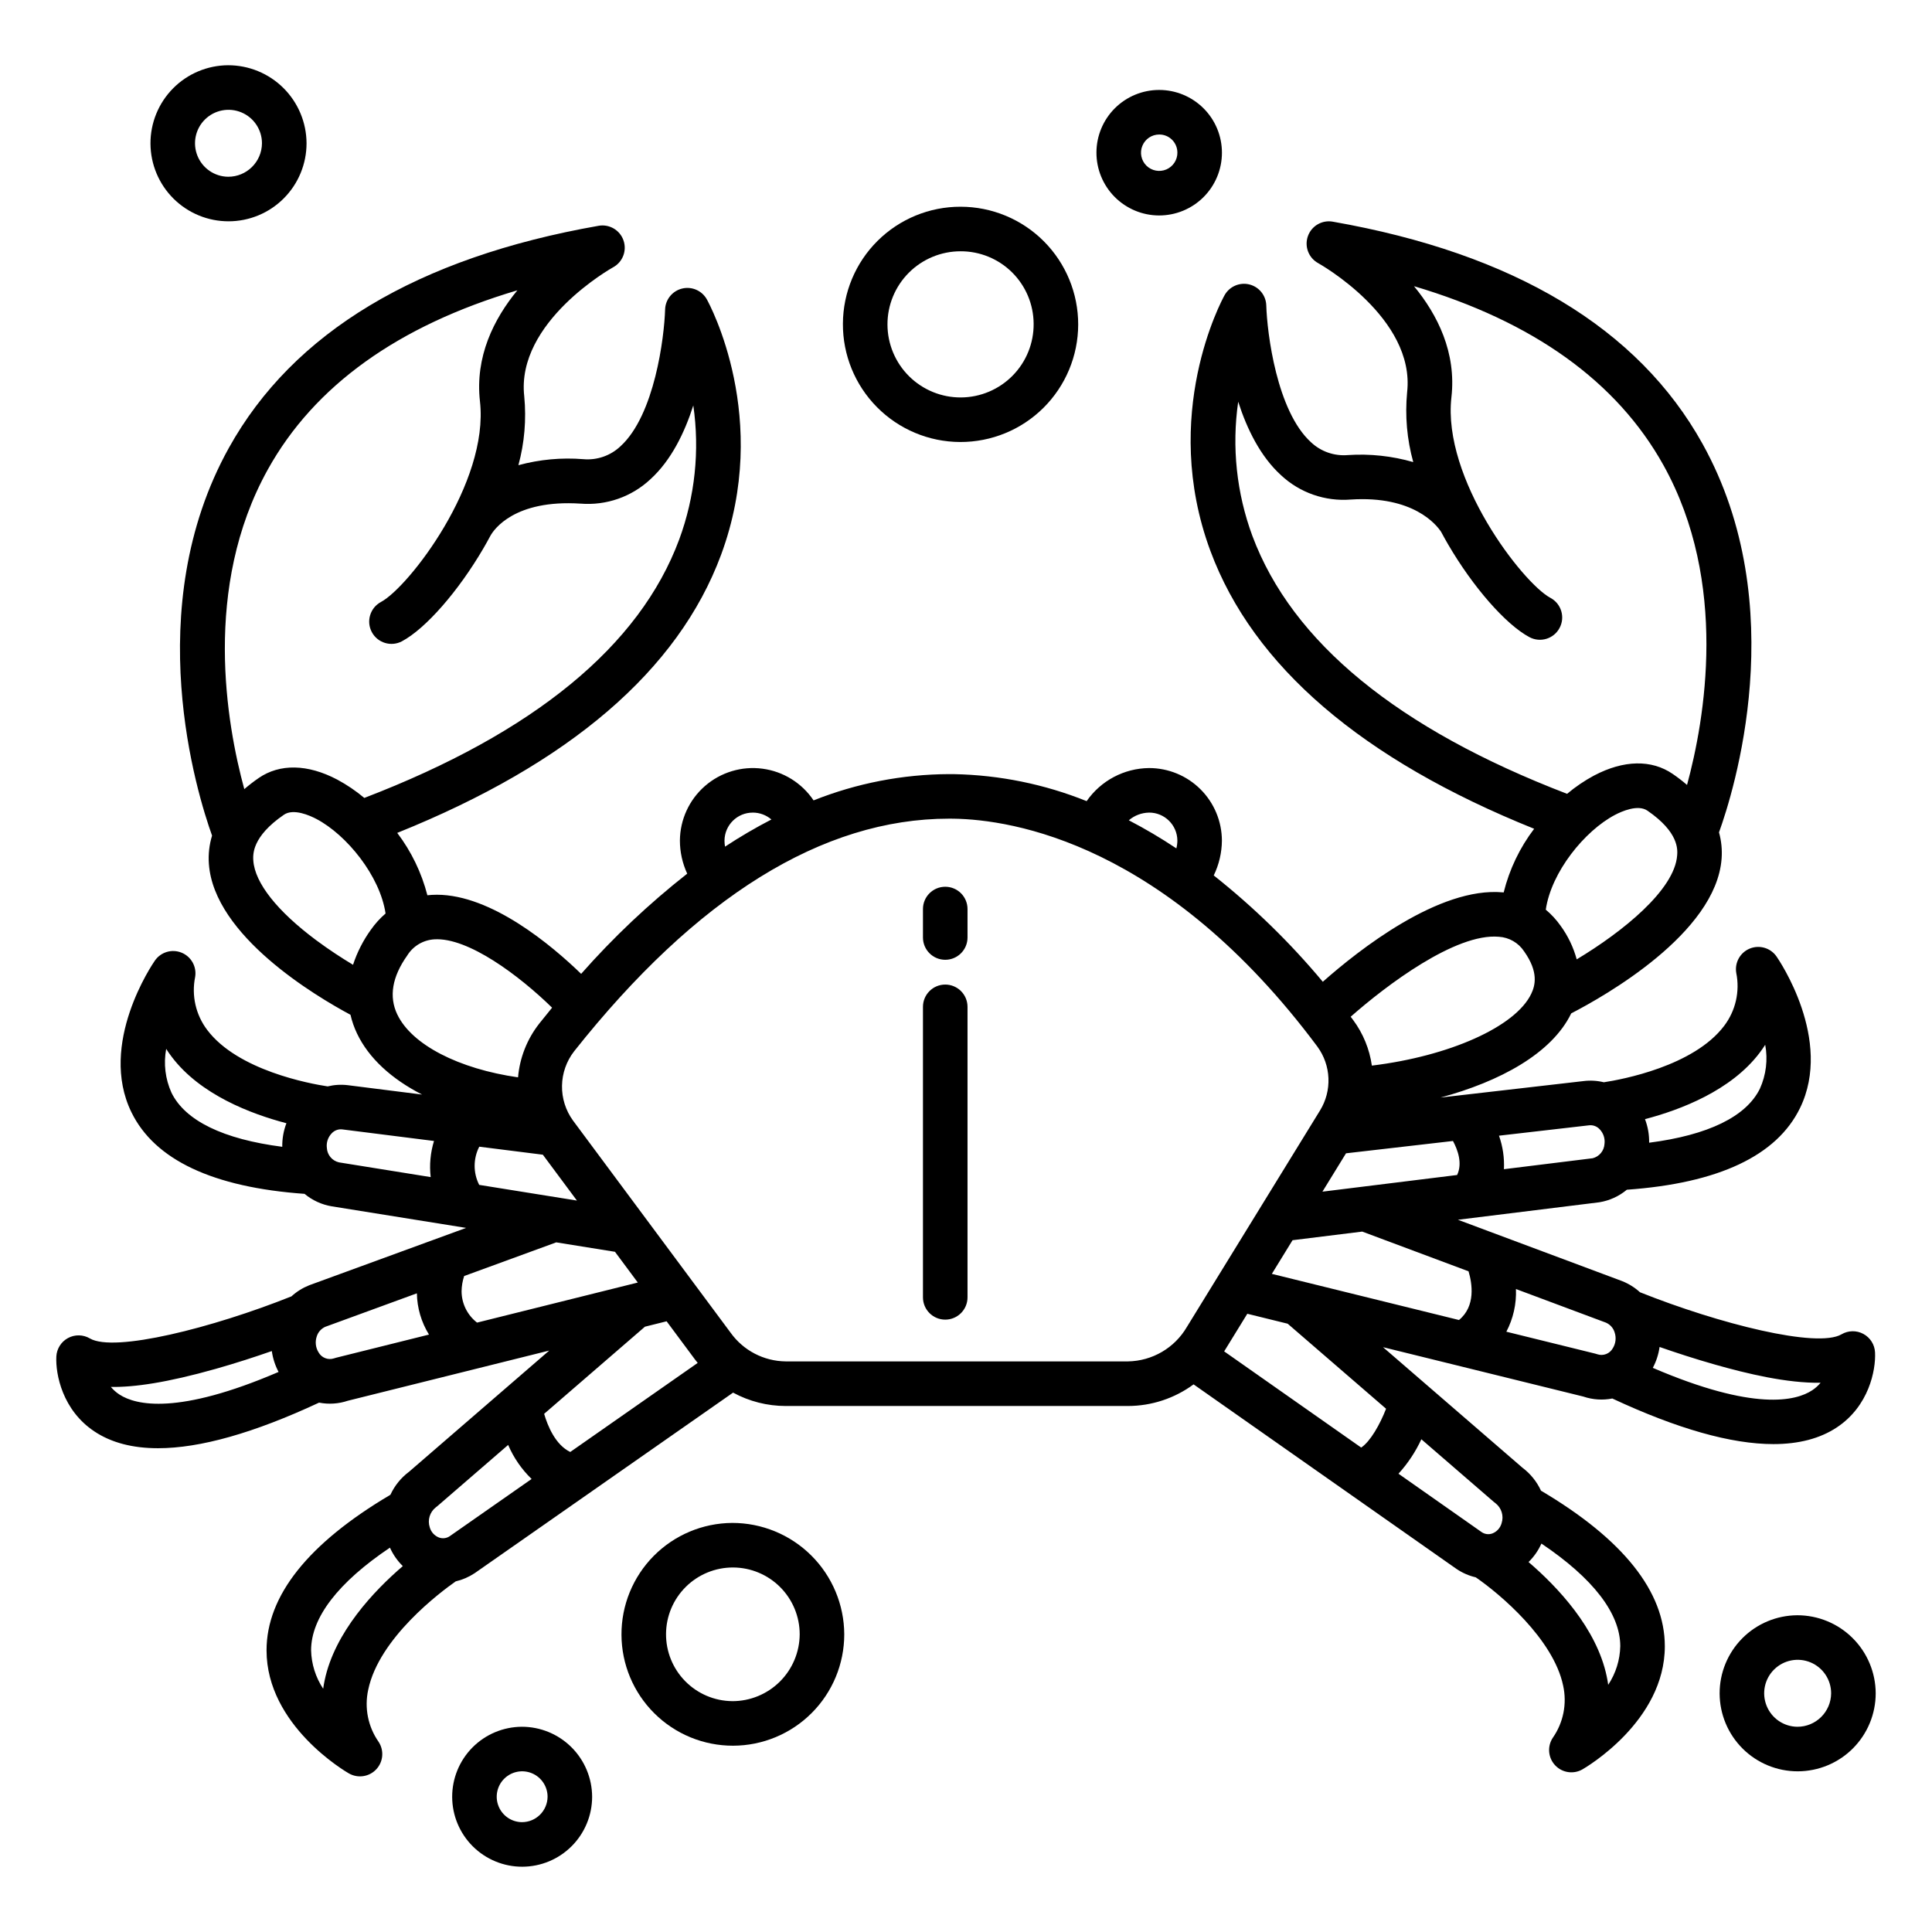 <?xml version="1.0" encoding="UTF-8"?>
<!-- Uploaded to: SVG Repo, www.svgrepo.com, Generator: SVG Repo Mixer Tools -->
<svg fill="#000000" width="800px" height="800px" version="1.1" viewBox="144 144 512 512" xmlns="http://www.w3.org/2000/svg">
 <g>
  <path d="m367.38 229.77c-0.051 8.277 3.195 16.238 9.02 22.121 5.824 5.887 13.75 9.211 22.027 9.246 8.281 0.031 16.234-3.227 22.105-9.062 5.871-5.84 9.18-13.77 9.199-22.051 0.016-8.277-3.262-16.223-9.109-22.086-5.848-5.859-13.789-9.152-22.066-9.152-8.242-0.016-16.148 3.238-21.996 9.047-5.844 5.809-9.145 13.695-9.18 21.938zm50.539 0h0.004c0.051 5.148-1.949 10.102-5.562 13.773-3.609 3.668-8.531 5.75-13.676 5.785-5.148 0.035-10.098-1.984-13.758-5.606-3.656-3.621-5.723-8.551-5.738-13.699-0.02-5.144 2.016-10.09 5.648-13.734 3.633-3.644 8.57-5.695 13.719-5.695 5.109-0.02 10.016 1.988 13.648 5.582 3.629 3.598 5.688 8.484 5.719 13.594z"/>
  <path d="m620.29 572.06c-5.481 0.031-10.723 2.231-14.578 6.121-3.856 3.894-6.012 9.156-5.992 14.633 0.02 5.477 2.215 10.723 6.098 14.586 3.883 3.863 9.141 6.027 14.621 6.019 5.477-0.012 10.727-2.191 14.598-6.07 3.871-3.879 6.043-9.133 6.043-14.609-0.02-5.496-2.223-10.762-6.121-14.637-3.894-3.879-9.172-6.051-14.668-6.043zm0 29.551c-3.582-0.043-6.781-2.234-8.121-5.555-1.336-3.316-0.551-7.117 1.996-9.629 2.547-2.516 6.356-3.254 9.656-1.875 3.301 1.379 5.449 4.609 5.449 8.188-0.035 4.93-4.055 8.898-8.98 8.871z"/>
  <path d="m204.44 161.29c-5.477 0.031-10.719 2.234-14.574 6.125-3.856 3.894-6.008 9.156-5.988 14.633 0.023 5.481 2.215 10.723 6.098 14.586 3.887 3.863 9.145 6.027 14.621 6.016 5.481-0.008 10.73-2.191 14.598-6.07 3.871-3.875 6.043-9.129 6.043-14.609-0.02-5.496-2.223-10.762-6.121-14.641-3.898-3.875-9.176-6.047-14.676-6.039zm0 29.551c-3.578-0.043-6.777-2.234-8.113-5.555-1.34-3.316-0.555-7.113 1.992-9.629 2.547-2.512 6.356-3.25 9.656-1.871 3.301 1.379 5.449 4.606 5.449 8.184-0.035 4.93-4.055 8.898-8.984 8.871z"/>
  <path d="m282.28 601.61c-4.914 0.027-9.617 2-13.074 5.488-3.457 3.488-5.391 8.207-5.375 13.121 0.016 4.914 1.984 9.617 5.465 13.082 3.484 3.465 8.199 5.406 13.113 5.398 4.91-0.008 9.621-1.969 13.09-5.445 3.473-3.477 5.422-8.188 5.422-13.102-0.02-4.93-1.992-9.648-5.488-13.125-3.492-3.477-8.223-5.426-13.152-5.418zm0 25.281c-2.719-0.039-5.144-1.703-6.156-4.223-1.016-2.523-0.414-5.402 1.52-7.312 1.934-1.906 4.824-2.465 7.332-1.418 2.504 1.051 4.137 3.5 4.137 6.215-0.027 3.746-3.086 6.762-6.832 6.738z"/>
  <path d="m338.03 547.59c-7.816 0.051-15.297 3.199-20.797 8.754-5.5 5.559-8.57 13.07-8.535 20.891 0.031 7.816 3.164 15.305 8.711 20.812 5.543 5.512 13.051 8.598 20.867 8.582 7.82-0.016 15.312-3.133 20.836-8.668 5.523-5.531 8.625-13.031 8.625-20.852-0.035-7.852-3.18-15.367-8.75-20.902-5.566-5.531-13.105-8.633-20.957-8.617zm0 47.23c-4.684-0.047-9.16-1.953-12.445-5.293-3.285-3.344-5.113-7.852-5.078-12.539 0.031-4.688 1.918-9.168 5.25-12.465 3.332-3.297 7.836-5.141 12.52-5.125 4.688 0.016 9.176 1.891 12.484 5.211 3.309 3.32 5.168 7.812 5.168 12.5-0.031 4.723-1.93 9.238-5.285 12.559-3.356 3.32-7.891 5.176-12.613 5.156z"/>
  <path d="m434.57 184.39c-0.023 4.414 1.715 8.656 4.824 11.789 3.109 3.137 7.336 4.906 11.75 4.922 4.414 0.012 8.656-1.73 11.785-4.844 3.129-3.113 4.891-7.344 4.898-11.762 0.008-4.414-1.738-8.648-4.859-11.773s-7.352-4.883-11.77-4.883c-4.398-0.004-8.617 1.734-11.734 4.836-3.117 3.102-4.879 7.316-4.894 11.715zm21.453 0c0.031 1.957-1.121 3.738-2.922 4.512-1.797 0.77-3.887 0.379-5.281-0.992-1.395-1.375-1.824-3.453-1.082-5.266s2.504-2.996 4.461-2.996c2.641-0.02 4.793 2.102 4.82 4.742z"/>
  <path d="m552.37 539.03c-1.105-2.398-2.793-4.484-4.902-6.07l-36.953-31.945 53.148 13.102-0.004 0.004c2.453 0.824 5.082 0.996 7.621 0.496 17.242 8.043 31.516 12.082 42.68 12.082 6.766 0 12.398-1.48 16.852-4.445 8.461-5.625 10.324-15.125 10.094-19.848-0.098-2.062-1.27-3.922-3.086-4.902-1.816-0.984-4.012-0.945-5.793 0.098-6.449 3.781-32.496-2.789-53.418-11.145-1.363-1.242-2.941-2.231-4.652-2.918l-0.113-0.047-43.48-16.242 37.297-4.613c0.07-0.008 0.141-0.02 0.211-0.031l-0.004 0.004c2.676-0.438 5.184-1.586 7.266-3.32 24.297-1.73 39.73-9.004 45.887-21.641 8.84-18.137-5.606-39.281-6.223-40.172-1.574-2.266-4.512-3.141-7.07-2.102-2.555 1.035-4.055 3.707-3.606 6.434 1.008 4.926-0.16 10.047-3.199 14.051-8.078 10.703-27.105 14.223-31.887 14.953-1.746-0.43-3.559-0.539-5.344-0.32l-37.93 4.367c15.625-4.215 29.465-11.633 34.629-22.305 8.723-4.5 38.363-21.195 39.852-40.988v0.004c0.18-2.352-0.055-4.715-0.688-6.988 3.785-10.445 19.523-59.969-4.371-102.98-17.012-30.625-49.98-50.43-97.984-58.859-2.848-0.504-5.641 1.129-6.598 3.856-0.957 2.731 0.199 5.75 2.734 7.137 0.258 0.145 25.809 14.465 23.566 34.23-0.59 6.211-0.043 12.477 1.625 18.492-5.621-1.621-11.484-2.25-17.32-1.859-3.602 0.312-7.164-0.93-9.789-3.41-9.074-8.254-11.625-28.961-11.84-36.238-0.074-2.66-1.918-4.941-4.504-5.574-2.586-0.629-5.273 0.551-6.562 2.879-0.707 1.277-17.133 31.625-3.75 67.719 11.332 30.562 40.191 55.316 85.805 73.66-3.812 5.016-6.562 10.758-8.078 16.875-0.074-0.008-0.148-0.02-0.223-0.027-16.898-1.523-38.18 15.266-47.703 23.695h-0.004c-8.645-10.355-18.328-19.797-28.902-28.18 1.398-2.879 2.137-6.035 2.164-9.238-0.02-5.109-2.066-10.004-5.688-13.605-3.621-3.606-8.527-5.621-13.637-5.613-6.602 0.07-12.762 3.34-16.523 8.766-11.168-4.492-23.059-6.914-35.09-7.152-0.465-0.008-0.926-0.008-1.391-0.008-12.293 0.055-24.465 2.414-35.883 6.965-3.094-4.613-8.02-7.672-13.527-8.402-5.504-0.734-11.059 0.938-15.25 4.582-4.188 3.644-6.609 8.914-6.648 14.469 0.004 3.027 0.668 6.019 1.938 8.766-10.156 7.981-19.566 16.863-28.109 26.551-7.789-7.535-23.707-20.965-38.242-20.965-0.457 0-0.914 0.016-1.367 0.039-0.383 0.023-0.762 0.059-1.137 0.098h-0.004c-1.539-5.984-4.254-11.602-7.988-16.527 45.617-18.344 74.473-43.098 85.805-73.66 13.383-36.094-3.043-66.445-3.75-67.719-1.289-2.324-3.977-3.504-6.559-2.875-2.586 0.629-4.434 2.906-4.508 5.566-0.219 7.281-2.766 27.992-11.84 36.242-2.629 2.484-6.191 3.723-9.789 3.41-5.801-0.473-11.637 0.066-17.25 1.594 1.613-5.93 2.137-12.105 1.551-18.227-2.242-19.766 23.309-34.09 23.559-34.227v0.004c2.535-1.387 3.695-4.406 2.738-7.133-0.953-2.731-3.746-4.363-6.59-3.863-48.008 8.426-80.973 28.23-97.984 58.855-23.723 42.707-8.383 91.812-4.457 102.75v0.004c-0.742 2.426-1.027 4.973-0.84 7.504 1.359 19.047 28.332 35.055 37.516 39.973l0.004-0.004c0.398 1.723 0.98 3.394 1.742 4.984 3.094 6.504 9.125 12.031 17.242 16.168l-19.652-2.481c-1.801-0.219-3.625-0.113-5.387 0.316-4.746-0.723-23.82-4.234-31.906-14.957-3.039-4.004-4.203-9.125-3.199-14.051 0.449-2.723-1.047-5.394-3.606-6.434-2.559-1.039-5.492-0.164-7.066 2.106-0.621 0.891-15.066 22.035-6.223 40.172 6.156 12.633 21.59 19.91 45.887 21.641l-0.004-0.004c2.082 1.738 4.59 2.883 7.266 3.32l35.551 5.707-41.488 15.168-0.152 0.059c-1.711 0.688-3.289 1.676-4.652 2.922-20.922 8.355-46.969 14.926-53.418 11.145v-0.004c-1.781-1.043-3.981-1.082-5.797-0.098-1.812 0.98-2.984 2.84-3.086 4.902-0.23 4.723 1.633 14.223 10.094 19.848 4.461 2.965 10.078 4.445 16.855 4.445 11.164 0 25.441-4.043 42.68-12.082 2.543 0.5 5.168 0.324 7.625-0.5l53.371-13.297-37.184 32.145v-0.004c-2.113 1.586-3.801 3.676-4.906 6.074-21.781 12.879-32.828 26.742-32.828 41.23 0 19.875 20.938 32.109 21.828 32.621v-0.004c2.371 1.359 5.367 0.914 7.238-1.078 1.875-1.992 2.133-5.008 0.629-7.293-2.809-4.016-3.805-9.023-2.75-13.809 2.856-13.699 19.109-25.855 23.188-28.715h0.004c1.781-0.418 3.477-1.148 5.004-2.164l0.109-0.074 68.387-47.781c4.285 2.324 9.086 3.543 13.961 3.543h90.668c6.266-0.008 12.363-2.016 17.41-5.731l69.629 48.879 0.121 0.082-0.004-0.004c1.535 1.027 3.242 1.766 5.035 2.18 6.379 4.383 20.566 16.336 23.152 28.684 1.066 4.793 0.07 9.812-2.742 13.84-1.504 2.281-1.246 5.297 0.625 7.289 1.871 1.992 4.867 2.441 7.238 1.078 0.891-0.512 21.828-12.742 21.828-32.621 0.008-14.492-11.039-28.359-32.824-41.238zm31.434-38.07c4.231 1.477 9.379 3.168 14.832 4.711 8.312 2.352 18.953 4.922 27.84 4.773-0.633 0.766-1.375 1.43-2.199 1.977-4.328 2.883-15.445 5.598-42.266-5.926 0.918-1.727 1.527-3.598 1.793-5.535zm26.52-77.961c0.523-0.695 1.016-1.402 1.477-2.121 0.73 3.93 0.238 7.988-1.406 11.629-3.641 7.426-13.73 12.309-29.355 14.324 0.039-2.133-0.336-4.254-1.098-6.246 9.426-2.469 22.801-7.562 30.383-17.586zm-391.52 24.914c-15.625-2.016-25.715-6.902-29.355-14.324-1.648-3.641-2.137-7.699-1.406-11.629 0.453 0.723 0.945 1.43 1.477 2.121 7.578 10.023 20.961 15.117 30.387 17.586-0.766 1.992-1.137 4.113-1.102 6.246zm-43.137 65.66c-0.859-0.555-1.629-1.238-2.285-2.023 6.074 0.105 14.785-1.105 27.82-4.797 5.453-1.543 10.605-3.234 14.832-4.711 0.27 1.938 0.875 3.809 1.793 5.535-26.672 11.461-37.801 8.824-42.16 5.996zm54.363 75.762c-0.156 0.734-0.285 1.469-0.383 2.199-2.008-3.027-3.117-6.559-3.203-10.188 0-8.676 7.188-17.992 20.895-27.203v-0.004c0.82 1.832 1.977 3.492 3.41 4.894-7.644 6.559-18.039 17.504-20.719 30.301zm315.71-103.73 23.898 8.926-0.004 0.004c1.098 0.488 1.926 1.434 2.266 2.586 0.465 1.395 0.289 2.922-0.484 4.168-0.801 1.449-2.516 2.125-4.086 1.609-0.191-0.07-0.387-0.129-0.586-0.176l-23.543-5.805c1.828-3.481 2.703-7.383 2.539-11.309zm-12.562-4.695c0.961 3.207 1.945 9.234-2.531 12.906l-49.594-12.227 5.484-8.922 18.469-2.285zm31.926-38.691c1.035-0.121 2.066 0.25 2.785 1.004 1.02 1.039 1.508 2.488 1.316 3.934-0.105 1.812-1.375 3.348-3.133 3.789l-23.52 2.906 0.004 0.004c0.148-3.019-0.297-6.039-1.309-8.887zm23.359-71.535c-0.684 9.16-14.41 20.223-26.621 27.559h0.004c-0.875-3.215-2.328-6.242-4.293-8.93-1.113-1.578-2.426-3.004-3.906-4.242 1.453-9.996 10.305-20.891 18.328-25.113 1.742-0.918 6.074-2.867 8.613-1.125 8.336 5.715 7.988 10.332 7.875 11.852zm-112.56-84.633c-4.207-11.363-5.504-23.598-3.769-35.59 2.324 7.234 5.883 14.492 11.324 19.449 4.984 4.672 11.707 7.023 18.52 6.473 16.539-1.07 22.684 6.668 23.93 8.562 0.637 1.191 1.25 2.289 1.824 3.273 6.637 11.387 15.312 21.289 21.582 24.637l-0.004-0.004c2.875 1.539 6.453 0.453 7.988-2.426 1.539-2.875 0.453-6.453-2.426-7.988-7.352-3.93-28.684-31.559-26.234-53.145 1.344-11.852-3.656-21.844-9.914-29.449 31.578 9.363 53.758 25.258 66.098 47.418 17.352 31.156 10.945 67.504 6.258 84.758-1.215-1.047-2.484-2.023-3.809-2.926-5.609-3.844-12.988-3.695-20.797 0.418l-0.004-0.004c-2.551 1.371-4.957 3-7.176 4.867-44.812-17.191-72.867-40.164-83.391-68.324zm65.309 106.2c2.723 0.168 5.211 1.609 6.707 3.891 3.867 5.461 2.93 9.012 1.887 11.203-4.176 8.785-21.781 16.562-42.25 19.051-0.617-4.367-2.32-8.516-4.945-12.062-0.215-0.289-0.449-0.59-0.668-0.887 9.379-8.277 27.797-22.219 39.27-21.195zm-12.16 54.121c1.27 2.363 2.57 5.945 1.094 9.016l-35.688 4.414 6.25-10.164zm-80.551-87.023v-0.004c4.117-0.02 7.481 3.293 7.516 7.414-0.008 0.699-0.098 1.395-0.27 2.07-4.062-2.707-8.266-5.191-12.598-7.445 1.492-1.281 3.387-2 5.352-2.035zm-104.99 0v-0.004c1.805 0.004 3.551 0.652 4.922 1.828-4.223 2.184-8.324 4.586-12.293 7.199-0.094-0.535-0.141-1.074-0.141-1.613 0.039-4.117 3.398-7.43 7.516-7.41zm-134.77-6.223c-4.699-17.215-11.121-53.465 6.231-84.699 12.328-22.199 34.527-38.117 66.137-47.492-6.258 7.606-11.258 17.598-9.914 29.449 2.449 21.586-18.883 49.215-26.234 53.145-2.875 1.535-3.961 5.113-2.426 7.988 1.539 2.875 5.117 3.961 7.992 2.426 6.269-3.344 14.941-13.25 21.582-24.637 0.586-1.004 1.215-2.129 1.871-3.352 0.91-1.617 6.332-9.621 23.883-8.484l-0.004-0.004c6.809 0.551 13.535-1.797 18.52-6.473 5.465-4.977 9.031-12.281 11.352-19.547 1.73 11.961 0.449 24.168-3.731 35.508-10.473 28.242-38.547 51.277-83.457 68.508-2.223-1.863-4.629-3.496-7.184-4.867-7.809-4.113-15.191-4.262-20.797-0.418v0.004c-1.328 0.91-2.602 1.895-3.82 2.945zm33.535 37.273h0.004c-2.043 2.832-3.637 5.965-4.723 9.281-2.887-1.738-6.34-3.961-9.82-6.555-10.285-7.676-16.184-15.137-16.602-21.02-0.133-1.453 0.109-2.91 0.703-4.242 0.043-0.098 0.086-0.195 0.125-0.297 0.984-2.109 3.035-4.742 7.281-7.652 2.543-1.742 6.871 0.207 8.617 1.125 8.004 4.215 16.836 15.066 18.316 25.043l0.004 0.004c-1.473 1.273-2.785 2.719-3.902 4.312zm15.855 65.543-24.297-3.902c-1.797-0.41-3.106-1.957-3.211-3.801-0.191-1.445 0.297-2.894 1.32-3.934 0.719-0.754 1.75-1.125 2.781-1l24.289 3.066c-0.949 3.094-1.25 6.352-0.879 9.57zm-8.855-43.113c-2.242-4.723-1.355-9.969 2.637-15.602 1.555-2.516 4.234-4.117 7.184-4.293 8.98-0.57 22.578 9.672 31.211 18.113-1.141 1.387-2.277 2.797-3.418 4.231h0.004c-3.215 4.098-5.164 9.043-5.609 14.23-15.707-2.258-28.176-8.629-32.004-16.68zm47.613 49.332-25.898-4.156c-1.617-3.18-1.609-6.945 0.016-10.121l16.852 2.125zm-63.82 41.652c-0.191 0.047-0.383 0.105-0.57 0.172-1.57 0.512-3.285-0.16-4.086-1.609-0.773-1.246-0.949-2.773-0.484-4.168 0.34-1.145 1.164-2.09 2.254-2.582l24.297-8.883h-0.004c0.066 3.867 1.172 7.644 3.207 10.938zm37.355-9.309c-2.578-1.988-4.09-5.055-4.102-8.309 0.023-1.371 0.25-2.734 0.684-4.035l24.402-8.922 15.566 2.5 6.051 8.148zm-7.242 56.602h0.004c-0.836 0.57-1.898 0.703-2.848 0.355-1.203-0.465-2.113-1.473-2.453-2.715-0.625-1.914 0.008-4.016 1.586-5.266 0.148-0.105 0.297-0.219 0.434-0.34l18.762-16.219c1.453 3.391 3.566 6.457 6.215 9.023zm31.941-22.316c-3.93-1.891-5.977-6.871-6.922-10.109l26.715-23.094 5.742-1.43 7.477 10.066c0.246 0.332 0.504 0.648 0.762 0.965zm163.39-33.094c-3.258 5.551-9.18 8.996-15.617 9.09h-90.668c-5.805-0.059-11.234-2.883-14.613-7.606l-41.773-56.234c-1.941-2.676-2.961-5.914-2.906-9.219 0.055-3.305 1.18-6.504 3.207-9.117 32.434-40.922 65.852-61.656 99.359-61.656 0.402 0 0.805 0 1.203 0.008 15.625 0.23 56.297 6.582 96.434 60.426h-0.004c1.777 2.43 2.793 5.332 2.914 8.34 0.125 3.008-0.648 5.984-2.223 8.547zm46.219 31.926-36.32-25.496c0.055-0.082 0.109-0.16 0.16-0.246l5.977-9.719 10.699 2.637 26.074 22.535c-1.625 4.176-4.141 8.629-6.59 10.289zm37.207 20.043c-0.34 1.242-1.25 2.25-2.449 2.715-0.949 0.348-2.008 0.215-2.84-0.355l-22.043-15.477v0.004c2.477-2.719 4.523-5.797 6.066-9.133l19.25 16.641c0.141 0.121 0.285 0.234 0.434 0.34h0.004c1.574 1.25 2.207 3.352 1.578 5.266zm28.25 42.828c-0.102-0.738-0.23-1.484-0.391-2.231-2.68-12.797-13.074-23.746-20.719-30.309v0.004c1.438-1.402 2.594-3.062 3.414-4.894 13.684 9.199 20.871 18.5 20.895 27.16-0.07 3.656-1.18 7.219-3.199 10.273z"/>
  <path d="m394.5 404.92c-3.262 0-5.906 2.644-5.906 5.906v76.988-0.004c0 3.262 2.644 5.906 5.906 5.906 3.258 0 5.902-2.644 5.902-5.906v-76.984c0-1.566-0.621-3.07-1.73-4.176-1.105-1.109-2.606-1.73-4.172-1.73z"/>
  <path d="m394.5 379c-3.262 0-5.906 2.641-5.906 5.902v7.547c0 3.262 2.644 5.902 5.906 5.902 3.258 0 5.902-2.641 5.902-5.902v-7.547c0-1.566-0.621-3.066-1.73-4.176-1.105-1.105-2.606-1.727-4.172-1.727z"/>
 </g>
</svg>